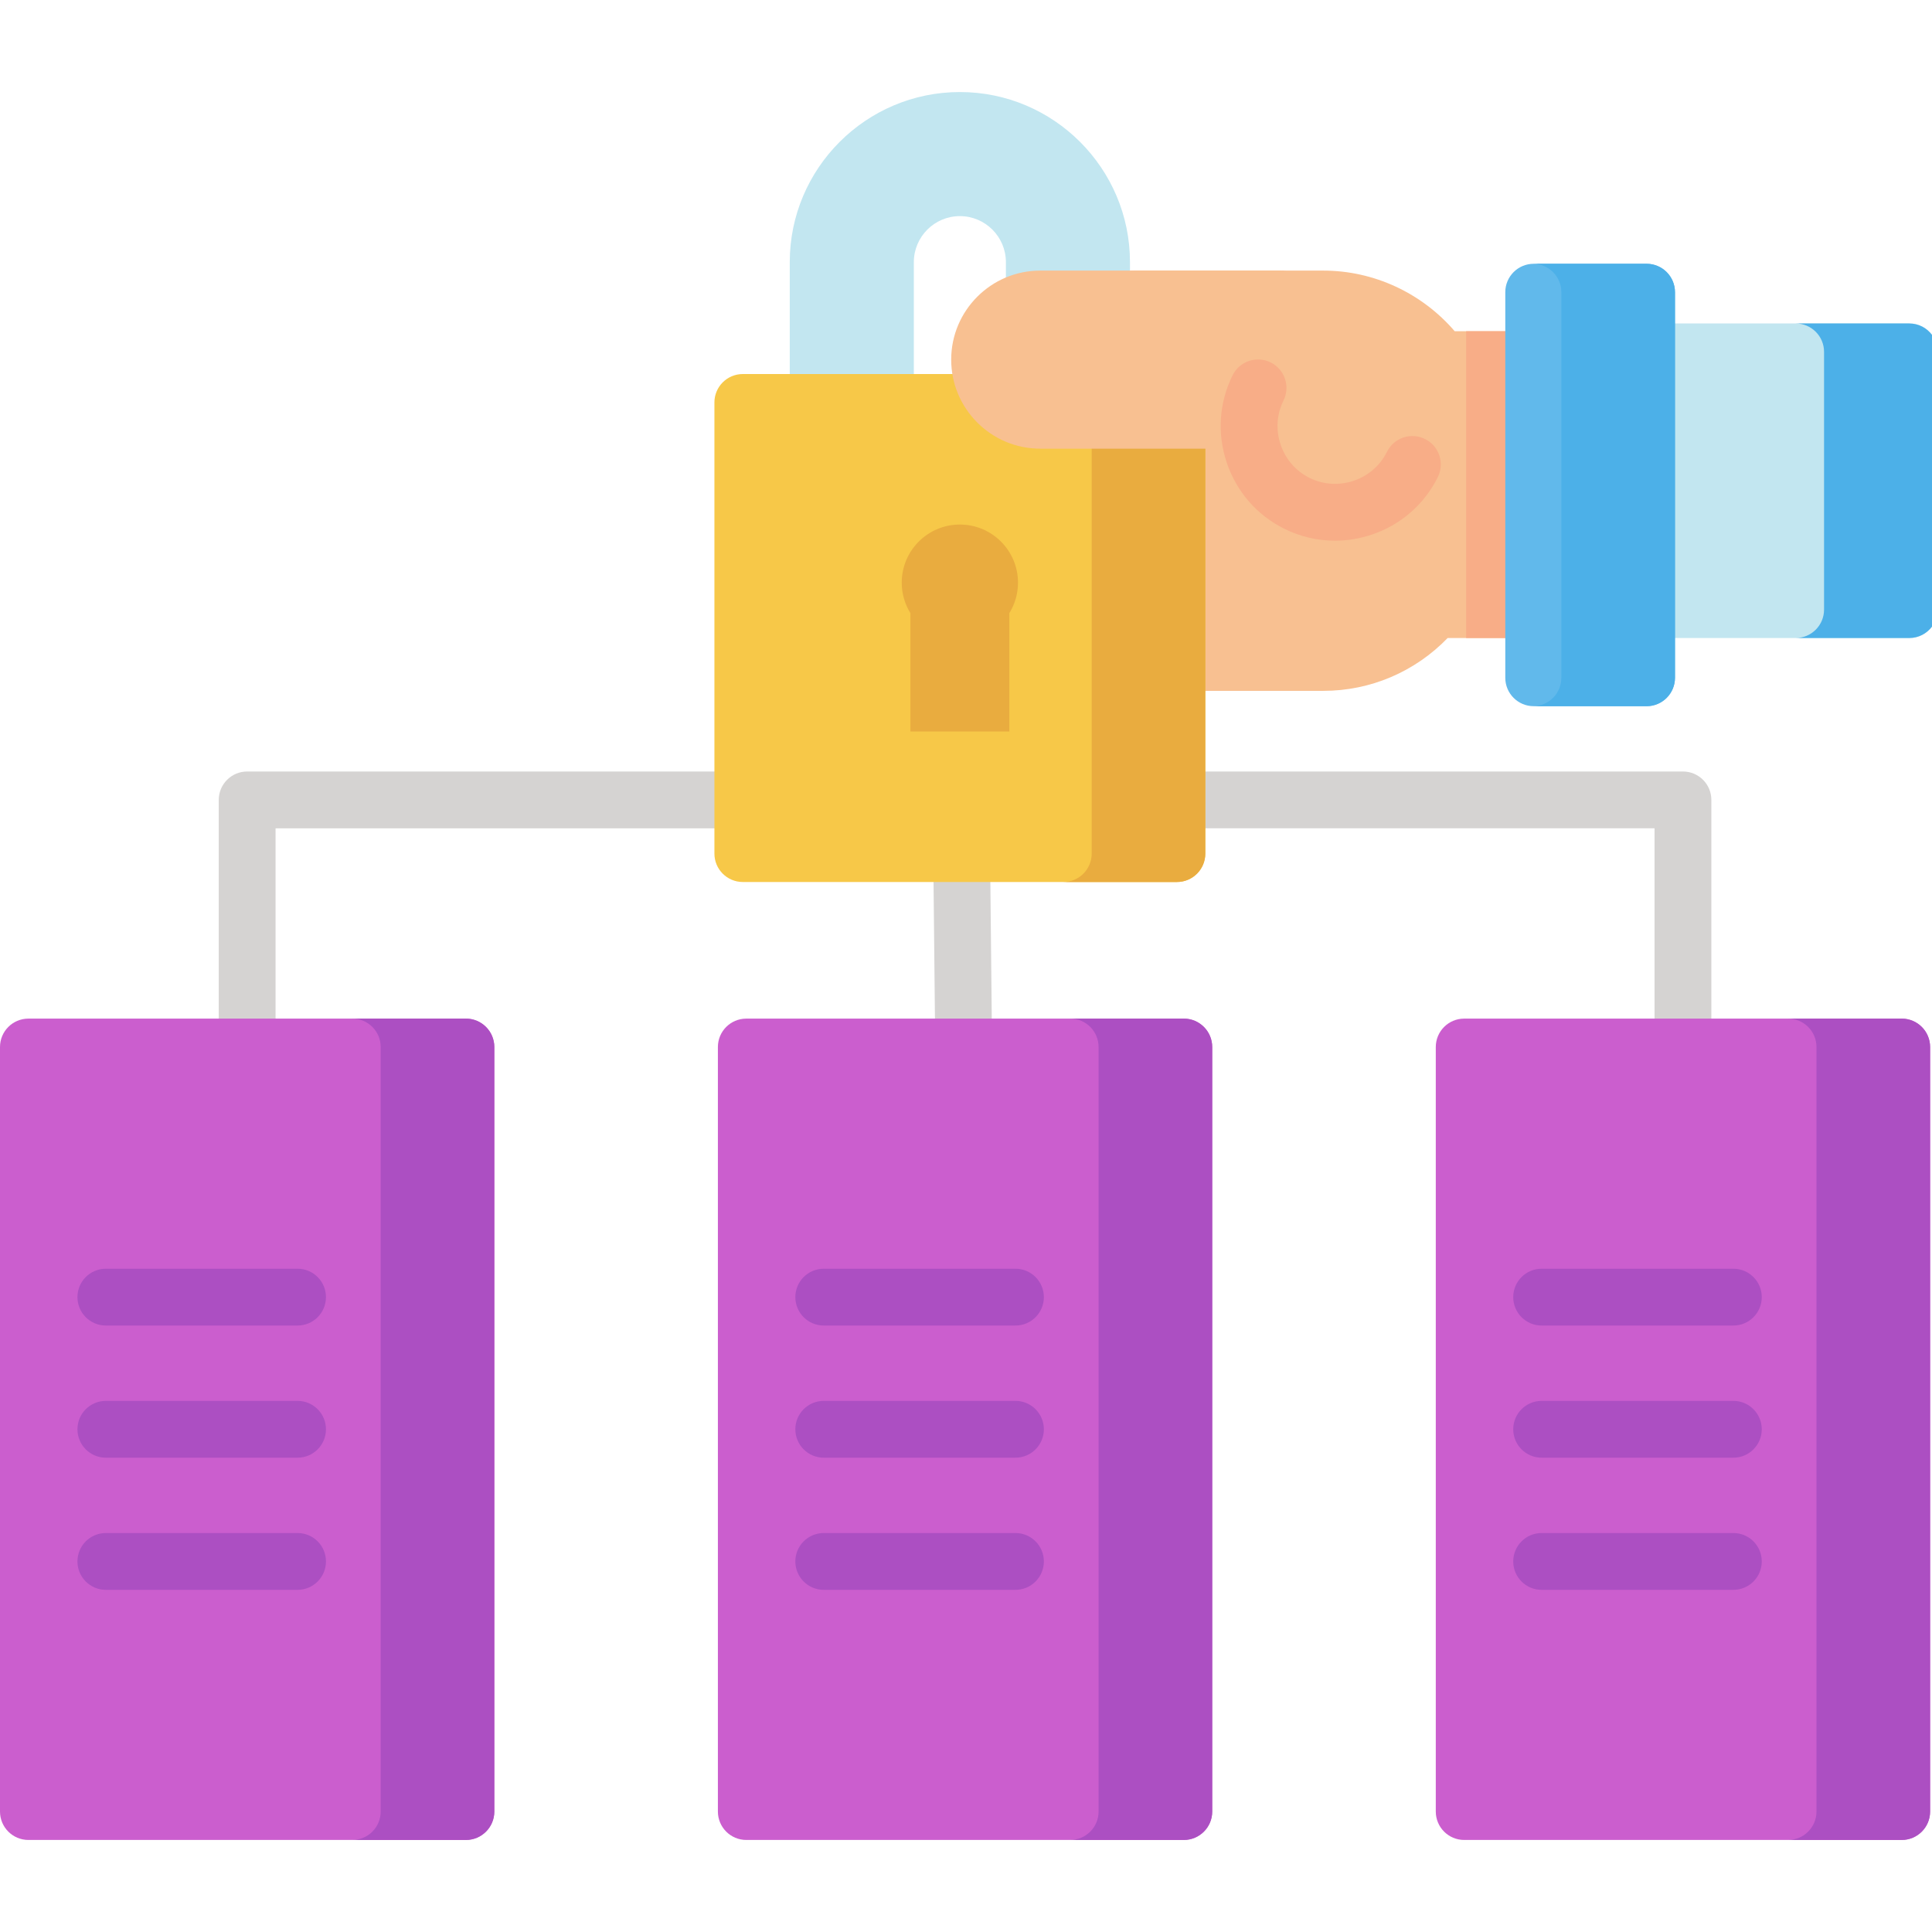 <?xml version="1.0" encoding="UTF-8" standalone="no"?><!-- icon666.com - MILLIONS OF FREE VECTOR ICONS --><svg width="1024" height="1024" xmlns="http://www.w3.org/2000/svg" xmlns:xlink="http://www.w3.org/1999/xlink" version="1.1" id="Capa_1" x="0px" y="0px" viewBox="0 0 510.095 510.095" style="enable-background:new 0 0 510.095 510.095;" xml:space="preserve"><g><path style="fill:#F8C091;" d="M404.935,87.452h-20.86c-8.664-10.088-21.353-16.007-34.671-16.007h-48.248 c-25.206,0-45.712,20.507-45.712,45.712v19.535c0,25.206,20.506,45.712,45.712,45.712h48.248c12.436,0,24.204-5.044,32.816-13.954 h22.715c4.143,0,7.5-3.358,7.5-7.5V94.952C412.435,90.81,409.077,87.452,404.935,87.452z"/><path style="fill:#F8AD87;" d="M404.935,87.452h-17.84v80.999h17.84c4.143,0,7.5-3.358,7.5-7.5V94.952 C412.435,90.81,409.077,87.452,404.935,87.452z"/><path style="fill:#D5D3D2;" d="M444.339,283.939c-4.143,0-7.5-3.358-7.5-7.5v-57.744H72.756v55.77c0,4.142-3.357,7.5-7.5,7.5 s-7.5-3.358-7.5-7.5v-63.27c0-4.142,3.357-7.5,7.5-7.5h379.083c4.143,0,7.5,3.358,7.5,7.5v65.244 C451.839,280.581,448.481,283.939,444.339,283.939z"/><path style="fill:#D5D3D2;" d="M254.426,283.939c-4.105,0-7.455-3.307-7.498-7.423l-0.764-74.138 c-0.042-4.142,3.281-7.534,7.423-7.577c0.026,0,0.053,0,0.079,0c4.105,0,7.455,3.307,7.498,7.423l0.764,74.138 c0.042,4.142-3.281,7.534-7.423,7.577C254.479,283.939,254.452,283.939,254.426,283.939z"/><path style="fill:#CB5ECE;" d="M123.011,268.939H7.5c-4.143,0-7.5,3.358-7.5,7.5v201.854c0,4.142,3.357,7.5,7.5,7.5h115.511 c4.143,0,7.5-3.358,7.5-7.5V276.439C130.511,272.297,127.153,268.939,123.011,268.939z"/><path style="fill:#CB5ECE;" d="M312.553,268.939H197.042c-4.143,0-7.5,3.358-7.5,7.5v201.854c0,4.142,3.357,7.5,7.5,7.5h115.511 c4.143,0,7.5-3.358,7.5-7.5V276.439C320.053,272.297,316.695,268.939,312.553,268.939z"/><path style="fill:#CB5ECE;" d="M502.095,268.939H386.583c-4.143,0-7.5,3.358-7.5,7.5v201.854c0,4.142,3.357,7.5,7.5,7.5h115.512 c4.143,0,7.5-3.358,7.5-7.5V276.439C509.595,272.297,506.237,268.939,502.095,268.939z"/><path style="fill:#AC4FC2;" d="M78.563,349.975H27.947c-4.143,0-7.5-3.358-7.5-7.5s3.357-7.5,7.5-7.5h50.616 c4.143,0,7.5,3.358,7.5,7.5S82.706,349.975,78.563,349.975z"/><path style="fill:#AC4FC2;" d="M78.563,384.866H27.947c-4.143,0-7.5-3.358-7.5-7.5s3.357-7.5,7.5-7.5h50.616 c4.143,0,7.5,3.358,7.5,7.5S82.706,384.866,78.563,384.866z"/><path style="fill:#AC4FC2;" d="M78.563,419.757H27.947c-4.143,0-7.5-3.358-7.5-7.5s3.357-7.5,7.5-7.5h50.616 c4.143,0,7.5,3.358,7.5,7.5S82.706,419.757,78.563,419.757z"/><path style="fill:#AC4FC2;" d="M268.105,349.975h-50.616c-4.143,0-7.5-3.358-7.5-7.5s3.357-7.5,7.5-7.5h50.616 c4.143,0,7.5,3.358,7.5,7.5S272.248,349.975,268.105,349.975z"/><path style="fill:#AC4FC2;" d="M268.105,384.866h-50.616c-4.143,0-7.5-3.358-7.5-7.5s3.357-7.5,7.5-7.5h50.616 c4.143,0,7.5,3.358,7.5,7.5S272.248,384.866,268.105,384.866z"/><path style="fill:#AC4FC2;" d="M268.105,419.757h-50.616c-4.143,0-7.5-3.358-7.5-7.5s3.357-7.5,7.5-7.5h50.616 c4.143,0,7.5,3.358,7.5,7.5S272.248,419.757,268.105,419.757z"/><path style="fill:#AC4FC2;" d="M457.647,349.975H407.03c-4.143,0-7.5-3.358-7.5-7.5s3.357-7.5,7.5-7.5h50.617 c4.143,0,7.5,3.358,7.5,7.5S461.79,349.975,457.647,349.975z"/><path style="fill:#AC4FC2;" d="M457.647,384.866H407.03c-4.143,0-7.5-3.358-7.5-7.5s3.357-7.5,7.5-7.5h50.617 c4.143,0,7.5,3.358,7.5,7.5S461.79,384.866,457.647,384.866z"/><path style="fill:#AC4FC2;" d="M457.647,419.757H407.03c-4.143,0-7.5-3.358-7.5-7.5s3.357-7.5,7.5-7.5h50.617 c4.143,0,7.5,3.358,7.5,7.5S461.79,419.757,457.647,419.757z"/><path style="fill:#C2E6F0;" d="M510.095,88.414c-1.368-1.826-3.542-3.013-6-3.013h-81.358c-4.143,0-7.5,3.358-7.5,7.5v68.052 c0,4.142,3.357,7.5,7.5,7.5h81.358c2.458,0,4.632-1.187,6-3.013V88.414z"/><path style="fill:#61B9EB;" d="M434.736,69.645h-29.802c-4.143,0-7.5,3.358-7.5,7.5v101.807c0,4.142,3.357,7.5,7.5,7.5h29.802 c4.143,0,7.5-3.358,7.5-7.5V77.145C442.236,73.003,438.879,69.645,434.736,69.645z"/><path style="fill:#C2E6F0;" d="M253.428,24.302c-24.765,0-44.912,20.147-44.912,44.912v54.757c0,3.324,2.694,6.018,6.018,6.018 h20.722c3.324,0,6.018-2.694,6.018-6.018V69.214c0-6.702,5.452-12.154,12.154-12.154s12.154,5.452,12.154,12.154v54.757 c0,3.324,2.694,6.018,6.018,6.018h20.722c3.324,0,6.018-2.694,6.018-6.018V69.214C298.34,44.449,278.192,24.302,253.428,24.302z"/><path style="fill:#F7C848;" d="M310.732,98.755H196.123c-4.143,0-7.5,3.358-7.5,7.5v119.116c0,4.142,3.357,7.5,7.5,7.5h114.609 c4.143,0,7.5-3.358,7.5-7.5V106.255C318.232,102.113,314.875,98.755,310.732,98.755z"/><path style="fill:#AC4FC2;" d="M123.011,268.939h-30c4.143,0,7.5,3.358,7.5,7.5v201.854c0,4.142-3.357,7.5-7.5,7.5h30 c4.143,0,7.5-3.358,7.5-7.5V276.439C130.511,272.297,127.153,268.939,123.011,268.939z"/><path style="fill:#AC4FC2;" d="M312.553,268.939h-30c4.143,0,7.5,3.358,7.5,7.5v201.854c0,4.142-3.357,7.5-7.5,7.5h30 c4.143,0,7.5-3.358,7.5-7.5V276.439C320.053,272.297,316.695,268.939,312.553,268.939z"/><path style="fill:#AC4FC2;" d="M502.095,268.939h-30c4.143,0,7.5,3.358,7.5,7.5v201.854c0,4.142-3.357,7.5-7.5,7.5h30 c4.143,0,7.5-3.358,7.5-7.5V276.439C509.595,272.297,506.237,268.939,502.095,268.939z"/><path style="fill:#4CB0E8;" d="M510.095,88.414c-1.368-1.826-3.542-3.013-6-3.013h-30c4.143,0,7.5,3.358,7.5,7.5v68.052 c0,4.142-3.357,7.5-7.5,7.5h30c2.458,0,4.632-1.187,6-3.013V88.414z"/><path style="fill:#4CB0E8;" d="M434.736,69.645h-29.802c-0.033,0-0.066,0.005-0.099,0.005c4.096,0.054,7.401,3.386,7.401,7.495 v101.807c0,4.109-3.304,7.441-7.401,7.495c0.033,0,0.066,0.005,0.099,0.005h29.802c4.143,0,7.5-3.358,7.5-7.5V77.145 C442.236,73.003,438.879,69.645,434.736,69.645z"/><path style="fill:#E9AC3F;" d="M310.732,98.755h-30c4.143,0,7.5,3.358,7.5,7.5v119.116c0,4.142-3.357,7.5-7.5,7.5h30 c4.143,0,7.5-3.358,7.5-7.5V106.255C318.232,102.113,314.875,98.755,310.732,98.755z"/><path style="fill:#F8C091;" d="M345.543,78.945c0-4.142-3.357-7.5-7.5-7.5h-63.399c-12.962,0-23.507,10.545-23.507,23.507 s10.545,23.507,23.507,23.507h45.398c4.143,0,7.5-3.358,7.5-7.5h2.824c6.426,0,11.683-5.257,11.683-11.683v-8.647 c0-1.707-0.38-3.327-1.046-4.792C343.673,84.688,345.543,82.036,345.543,78.945z"/><path style="fill:#E9AC3F;" d="M253.428,138.493c-8.477,0-15.349,6.872-15.349,15.349c0,2.95,0.847,5.696,2.29,8.036v31.255h26.119 v-31.255c1.443-2.339,2.29-5.085,2.29-8.036C268.777,145.365,261.905,138.493,253.428,138.493z"/><path style="fill:#F8AD87;" d="M352.453,142.759c-4.59,0-9.144-1.056-13.361-3.149c-7.215-3.579-12.61-9.775-15.195-17.448 c-2.584-7.672-2.036-15.871,1.543-23.085c1.841-3.711,6.341-5.226,10.052-3.385s5.227,6.341,3.386,10.052 c-1.799,3.625-2.07,7.755-0.765,11.631c1.305,3.875,4.021,7,7.646,8.798c3.624,1.798,7.755,2.07,11.631,0.765 c3.875-1.305,7-4.02,8.798-7.645c1.841-3.71,6.338-5.227,10.052-3.386c3.711,1.841,5.227,6.341,3.386,10.052 c-3.579,7.214-9.775,12.61-17.447,15.194C358.99,142.226,355.713,142.759,352.453,142.759z"/></g></svg>